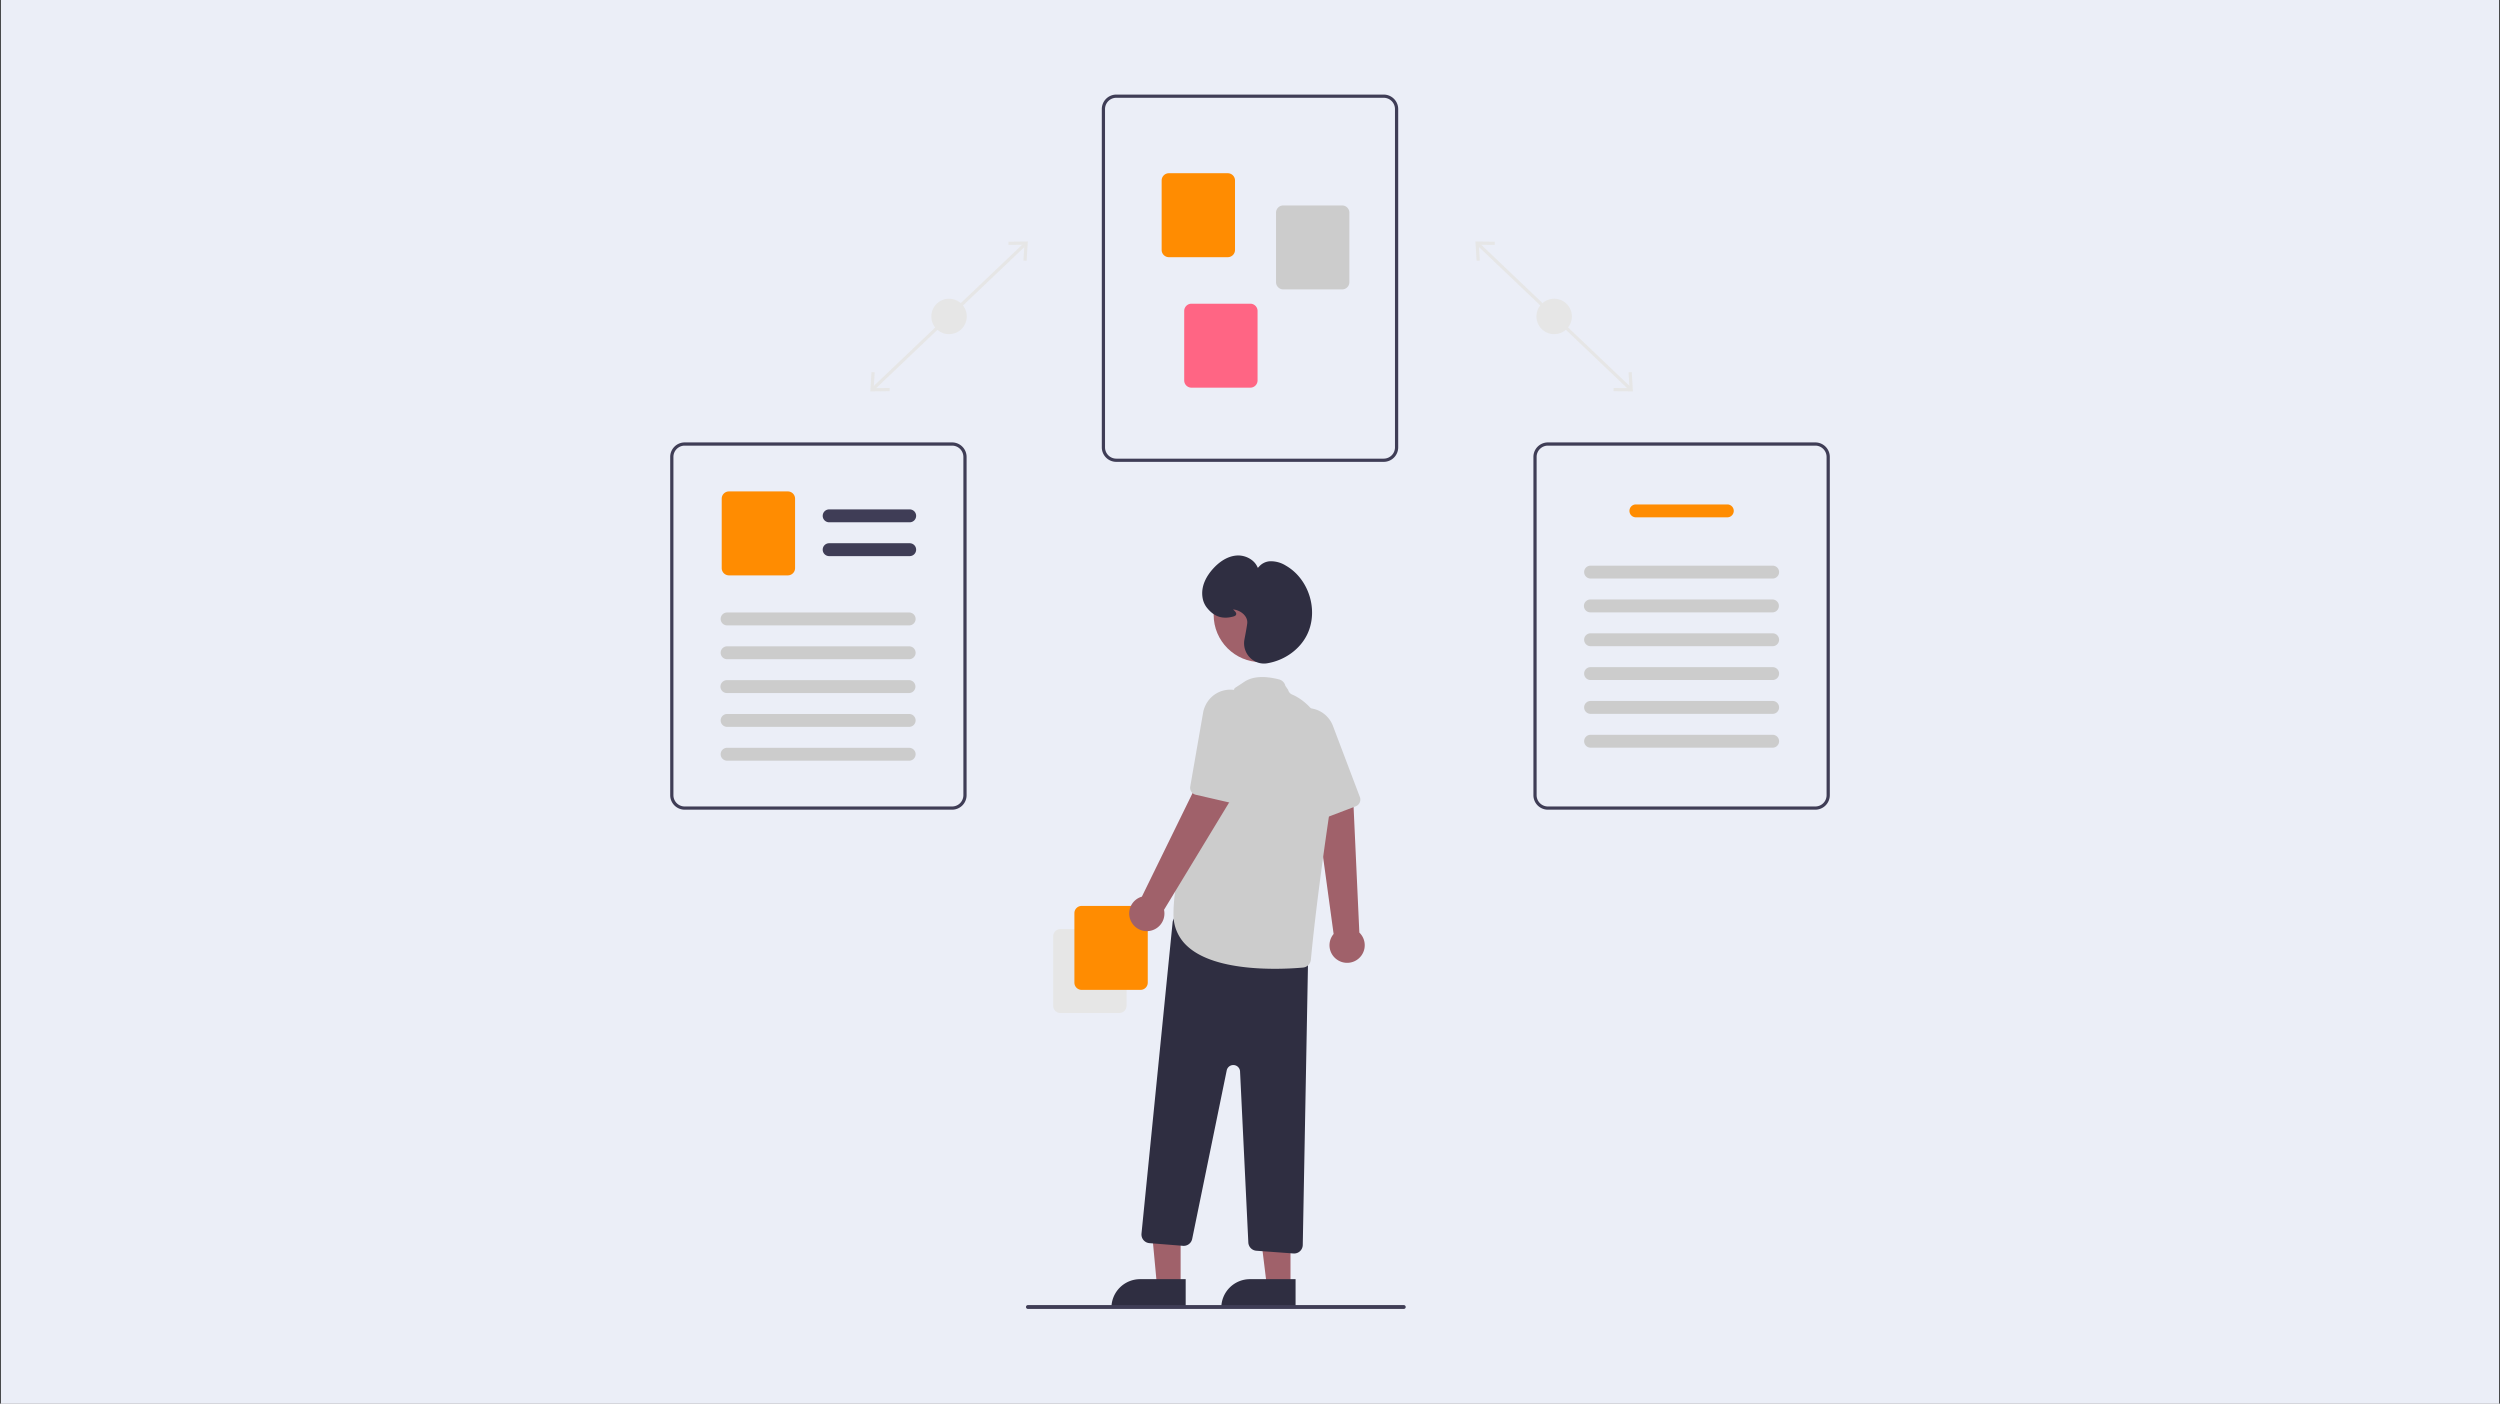 <?xml version="1.0" encoding="UTF-8"?>
<svg preserveAspectRatio="xMidYMid slice" width="570px" height="320px" xmlns="http://www.w3.org/2000/svg" id="Ebene_1" data-name="Ebene 1" viewBox="0 0 3899.63 2244.22">
  <rect x="0" y="0" width="3899.63" height="2244.22" fill="#808080" stroke="none"/>
  <defs>
    <style>.cls-1{fill:#ebeef7;stroke:#000;stroke-miterlimit:10;}.cls-2{fill:#e6e6e6;}.cls-3{fill:#3f3d56;}.cls-4{fill:#ff8c01;}.cls-5{fill:#ccc;}.cls-6{fill:#ff6584;}.cls-7{fill:#a0616a;}.cls-8{fill:#2f2e41;}</style>
  </defs>
  <rect class="cls-1" x="29.82" y="42.11" width="3840" height="2160"></rect>
  <rect class="cls-1" x="0.5" y="0.5" width="3898.63" height="2243.22"></rect>
  <rect class="cls-2" x="2391.94" y="314.82" width="5.03" height="328.32" transform="translate(426.31 1925.01) rotate(-46.41)"></rect>
  <polygon class="cls-2" points="2545.27 607.92 2540.25 608.22 2541.77 632.95 2516.99 632.66 2516.93 637.68 2547.11 638.04 2545.27 607.92"></polygon>
  <polygon class="cls-2" points="2331.61 404.5 2331.55 409.52 2306.77 409.23 2308.29 433.96 2303.27 434.26 2301.43 404.14 2331.61 404.5"></polygon>
  <circle class="cls-2" cx="2424.27" cy="521.09" r="27.64"></circle>
  <rect class="cls-2" x="1286.42" y="476.47" width="328.32" height="5.03" transform="translate(99.53 1174.41) rotate(-43.59)"></rect>
  <polygon class="cls-2" points="1357.55 638.04 1387.73 637.68 1387.67 632.66 1362.89 632.95 1364.41 608.22 1359.39 607.92 1357.55 638.04"></polygon>
  <polygon class="cls-2" points="1603.23 404.14 1601.39 434.26 1596.37 433.96 1597.88 409.23 1573.11 409.52 1573.05 404.5 1603.23 404.14"></polygon>
  <circle class="cls-2" cx="1480.39" cy="521.09" r="27.64"></circle>
  <path class="cls-3" d="M2128.56,705.8H1711.44a22.64,22.64,0,0,1-22.61-22.62V155.51a22.63,22.63,0,0,1,22.61-22.61h417.12a22.63,22.63,0,0,1,22.61,22.61V683.18A22.64,22.64,0,0,1,2128.56,705.8ZM1711.44,137.92a17.61,17.61,0,0,0-17.58,17.59V683.18a17.6,17.6,0,0,0,17.58,17.59h417.12a17.6,17.6,0,0,0,17.58-17.59V155.51a17.61,17.61,0,0,0-17.58-17.59Z" transform="translate(29.82 42.11)"></path>
  <path class="cls-4" d="M1885.3,386.54h-91.81a11.33,11.33,0,0,1-11.31-11.31V266.88a11.33,11.33,0,0,1,11.31-11.31h91.81a11.33,11.33,0,0,1,11.31,11.31V375.23A11.33,11.33,0,0,1,1885.3,386.54Z" transform="translate(29.82 42.11)"></path>
  <path class="cls-5" d="M2063.71,436.79h-91.82a11.32,11.32,0,0,1-11.31-11.31V317.14a11.32,11.32,0,0,1,11.31-11.31h91.82a11.31,11.31,0,0,1,11.3,11.31V425.48A11.31,11.31,0,0,1,2063.71,436.79Z" transform="translate(29.82 42.11)"></path>
  <path class="cls-6" d="M1920.48,590.07h-91.81a11.32,11.32,0,0,1-11.31-11.31V470.41a11.32,11.32,0,0,1,11.31-11.31h91.81a11.33,11.33,0,0,1,11.31,11.31V578.76A11.33,11.33,0,0,1,1920.48,590.07Z" transform="translate(29.82 42.11)"></path>
  <path class="cls-3" d="M2801.79,1248.37H2384.68a22.63,22.63,0,0,1-22.61-22.61V698.09a22.64,22.64,0,0,1,22.61-22.62h417.11a22.65,22.65,0,0,1,22.62,22.62v527.67A22.64,22.64,0,0,1,2801.79,1248.37ZM2384.68,680.5a17.61,17.61,0,0,0-17.59,17.59v527.67a17.61,17.61,0,0,0,17.59,17.59h417.11a17.61,17.61,0,0,0,17.59-17.59V698.09a17.61,17.61,0,0,0-17.59-17.59Z" transform="translate(29.82 42.11)"></path>
  <path class="cls-4" d="M2664.85,792.32H2521.62a10.06,10.06,0,0,1,0-20.11h143.23a10.06,10.06,0,0,1,0,20.11Z" transform="translate(29.82 42.11)"></path>
  <path class="cls-5" d="M2735.21,887.8H2451.27a10.05,10.05,0,1,1-.05-20.1h284a10.05,10.05,0,0,1,.05,20.1Z" transform="translate(29.82 42.11)"></path>
  <path class="cls-5" d="M2735.21,940.57H2451.27a10.06,10.06,0,1,1-.05-20.11h284a10.06,10.06,0,0,1,.05,20.11Z" transform="translate(29.82 42.11)"></path>
  <path class="cls-5" d="M2735.21,993.33H2451.27a10.05,10.05,0,1,1-.05-20.1h284a10.05,10.05,0,0,1,.05,20.1Z" transform="translate(29.82 42.11)"></path>
  <path class="cls-5" d="M2735.21,1046.1H2451.27a10.05,10.05,0,1,1-.05-20.1h284a10.05,10.05,0,0,1,.05,20.1Z" transform="translate(29.82 42.11)"></path>
  <path class="cls-5" d="M2735.21,1098.87H2451.27a10.05,10.05,0,1,1-.05-20.1h284a10.05,10.05,0,0,1,.05,20.1Z" transform="translate(29.82 42.11)"></path>
  <path class="cls-5" d="M2735.21,1151.63H2451.27a10.05,10.05,0,1,1-.05-20.1h284a10.05,10.05,0,0,1,.05,20.1Z" transform="translate(29.82 42.11)"></path>
  <path class="cls-3" d="M1455.32,1248.37H1038.21a22.64,22.64,0,0,1-22.62-22.61V698.09a22.65,22.65,0,0,1,22.62-22.62h417.11a22.64,22.64,0,0,1,22.61,22.62v527.67A22.63,22.63,0,0,1,1455.32,1248.37ZM1038.21,680.5a17.61,17.61,0,0,0-17.59,17.59v527.67a17.61,17.61,0,0,0,17.59,17.59h417.11a17.61,17.61,0,0,0,17.59-17.59V698.09a17.61,17.61,0,0,0-17.59-17.59Z" transform="translate(29.82 42.11)"></path>
  <path class="cls-3" d="M1389.17,800.06H1263.53a10,10,0,0,1,0-20.1h125.64a10,10,0,1,1,0,20.1Z" transform="translate(29.82 42.11)"></path>
  <path class="cls-3" d="M1389.17,852.82H1263.53a10.05,10.05,0,1,1,0-20.1h125.64a10.05,10.05,0,0,1,0,20.1Z" transform="translate(29.82 42.11)"></path>
  <path class="cls-4" d="M1199.07,882.87h-91.82a11.32,11.32,0,0,1-11.3-11.31V763.22a11.31,11.31,0,0,1,11.3-11.31h91.82a11.3,11.3,0,0,1,11.3,11.31V871.56A11.32,11.32,0,0,1,1199.07,882.87Z" transform="translate(29.82 42.11)"></path>
  <path class="cls-5" d="M1388.3,960.87H1104.36a10.05,10.05,0,1,1,0-20.1h284a10.05,10.05,0,0,1,0,20.1Z" transform="translate(29.82 42.11)"></path>
  <path class="cls-5" d="M1388.3,1013.64H1104.36a10.05,10.05,0,1,1,0-20.1h284a10.05,10.05,0,0,1,0,20.1Z" transform="translate(29.82 42.11)"></path>
  <path class="cls-5" d="M1388.3,1066.41H1104.36a10.06,10.06,0,1,1,0-20.11h284a10.06,10.06,0,0,1,0,20.11Z" transform="translate(29.82 42.11)"></path>
  <path class="cls-5" d="M1388.3,1119.17H1104.36a10.05,10.05,0,1,1,0-20.1h284a10.05,10.05,0,0,1,0,20.1Z" transform="translate(29.82 42.11)"></path>
  <path class="cls-5" d="M1388.3,1171.94H1104.36a10.05,10.05,0,1,1,0-20.1h284a10.05,10.05,0,0,1,0,20.1Z" transform="translate(29.82 42.11)"></path>
  <path class="cls-2" d="M1613,1554.21V1445.86a11.33,11.33,0,0,1,11.31-11.31h91.82a11.32,11.32,0,0,1,11.3,11.31v108.35a11.32,11.32,0,0,1-11.3,11.31h-91.82A11.33,11.33,0,0,1,1613,1554.21Z" transform="translate(29.82 42.11)"></path>
  <path class="cls-4" d="M1646.08,1518.13V1409.78a11.32,11.32,0,0,1,11.3-11.31h91.82a11.33,11.33,0,0,1,11.31,11.31v108.35a11.33,11.33,0,0,1-11.31,11.31h-91.82A11.32,11.32,0,0,1,1646.08,1518.13Z" transform="translate(29.82 42.11)"></path>
  <path class="cls-7" d="M2057.66,1483.46a27.3,27.3,0,0,1-10-37.29,27.65,27.65,0,0,1,2.77-3.94l-28.46-208,59.28,2.91,9.31,202.91a27.44,27.44,0,0,1-32.92,43.43Z" transform="translate(29.82 42.11)"></path>
  <path class="cls-5" d="M2089.41,1239.89a11.17,11.17,0,0,1-4.53,3.2l-53.27,20.34a11.2,11.2,0,0,1-14.22-5.91l-47.2-106.06a44.31,44.31,0,0,1-2.16-31.37,43.1,43.1,0,0,1,32.8-29.41,41.17,41.17,0,0,1,17.71.25,43,43,0,0,1,30.86,26.83l42,110.91A11.22,11.22,0,0,1,2089.41,1239.89Z" transform="translate(29.82 42.11)"></path>
  <polygon class="cls-7" points="1841.6 2033.31 1804.74 2033.31 1791.37 1890.46 1841.6 1891.14 1841.6 2033.31"></polygon>
  <path class="cls-8" d="M1748.59,1980.67h71.09v44.76H1703.83A44.76,44.76,0,0,1,1748.59,1980.67Z" transform="translate(29.82 42.11)"></path>
  <polygon class="cls-7" points="2012.98 2033.31 1976.12 2033.31 1958.58 1891.13 2012.98 1891.14 2012.98 2033.31"></polygon>
  <path class="cls-8" d="M1920,1980.67h71.09v44.76H1875.21A44.76,44.76,0,0,1,1920,1980.67Z" transform="translate(29.82 42.11)"></path>
  <path class="cls-8" d="M1987.8,1940.62l-57.9-4.29a13.55,13.55,0,0,1-12.51-12.84l-12.91-266.78a10.52,10.52,0,0,0-20.82-1.61l-53.85,262.81a13.56,13.56,0,0,1-14.34,10.77l-52.33-4.19a13.53,13.53,0,0,1-12.41-14.56l0-.27,48.55-485.51a13.52,13.52,0,0,1,14.8-12.11,12.83,12.83,0,0,1,1.53.24l184.63,40.13a13.56,13.56,0,0,1,10.65,13.48l-8.6,461.49a13.52,13.52,0,0,1-13.49,13.27C1988.49,1940.65,1988.14,1940.64,1987.8,1940.62Z" transform="translate(29.82 42.11)"></path>
  <circle class="cls-7" cx="1966.96" cy="986.47" r="73.85"></circle>
  <path class="cls-5" d="M1822.57,1461.59a66,66,0,0,1-21.93-50.71c0-106.14,91.87-343.26,94.75-350.66.28-1.79,2.71-2.56,15.42-11.15s31.08-9.91,54.54-3.92a13.47,13.47,0,0,1,9.78,10l4.36,6.3a10.49,10.49,0,0,0,6.1,7.24c18.92,8,79.07,44.73,58.57,183.08-19,128.51-26.76,204.09-29.2,230.62a13.5,13.5,0,0,1-12.24,12.23c-9.28.83-25.2,1.93-44.17,1.93C1914.59,1496.53,1854.29,1490.6,1822.57,1461.59Z" transform="translate(29.82 42.11)"></path>
  <path class="cls-7" d="M1734.33,1422.27a27.3,27.3,0,0,1,17-38.25l92.29-188.59,47.6,35.45-105.33,173.67a27.44,27.44,0,0,1-51.54,17.72Z" transform="translate(29.82 42.11)"></path>
  <path class="cls-5" d="M1896.42,1237.71a11.18,11.18,0,0,1-5.54.14l-55.57-12.8a11.2,11.2,0,0,1-8.52-12.83l19.91-114.37a44.33,44.33,0,0,1,15.68-27.25,43.1,43.1,0,0,1,43.63-6.14,41.23,41.23,0,0,1,14.57,10.07,43,43,0,0,1,10.67,39.47l-27,115.48A11.22,11.22,0,0,1,1896.42,1237.71Z" transform="translate(29.82 42.11)"></path>
  <path class="cls-8" d="M1919.86,1011.08a31.79,31.79,0,0,1-8.54-28.22c2.58-13.47,4.09-22.28,4.38-25.49h0c1-11-10.11-19.84-21.08-21.25-.43-.06-.78-.1-1.08-.12l.84.8c2.09,2,4.68,4.4,4.06,6.91-.37,1.51-1.75,2.59-4.22,3.28-17.16,4.8-30.37.39-41.59-13.88a33.16,33.16,0,0,1-6.33-13.82c-4-19.71,6.69-36.51,16.38-47.13,8-8.76,20.93-19.39,37.26-20.31,12.7-.7,27.8,6.6,32.32,19.77a24.54,24.54,0,0,1,19.13-10.78,44,44,0,0,1,24.52,6.82c35.81,20.51,51.2,69.37,33.61,106.7-11.07,23.48-35,41-62.57,45.62a31.44,31.44,0,0,1-5.22.44A30.37,30.37,0,0,1,1919.86,1011.08Z" transform="translate(29.82 42.11)"></path>
  <path class="cls-3" d="M1573.57,2027.1h586.3a3,3,0,1,0,0-6h-586.3a3,3,0,1,0,0,6Z" transform="translate(29.82 42.11)"></path>
</svg>
